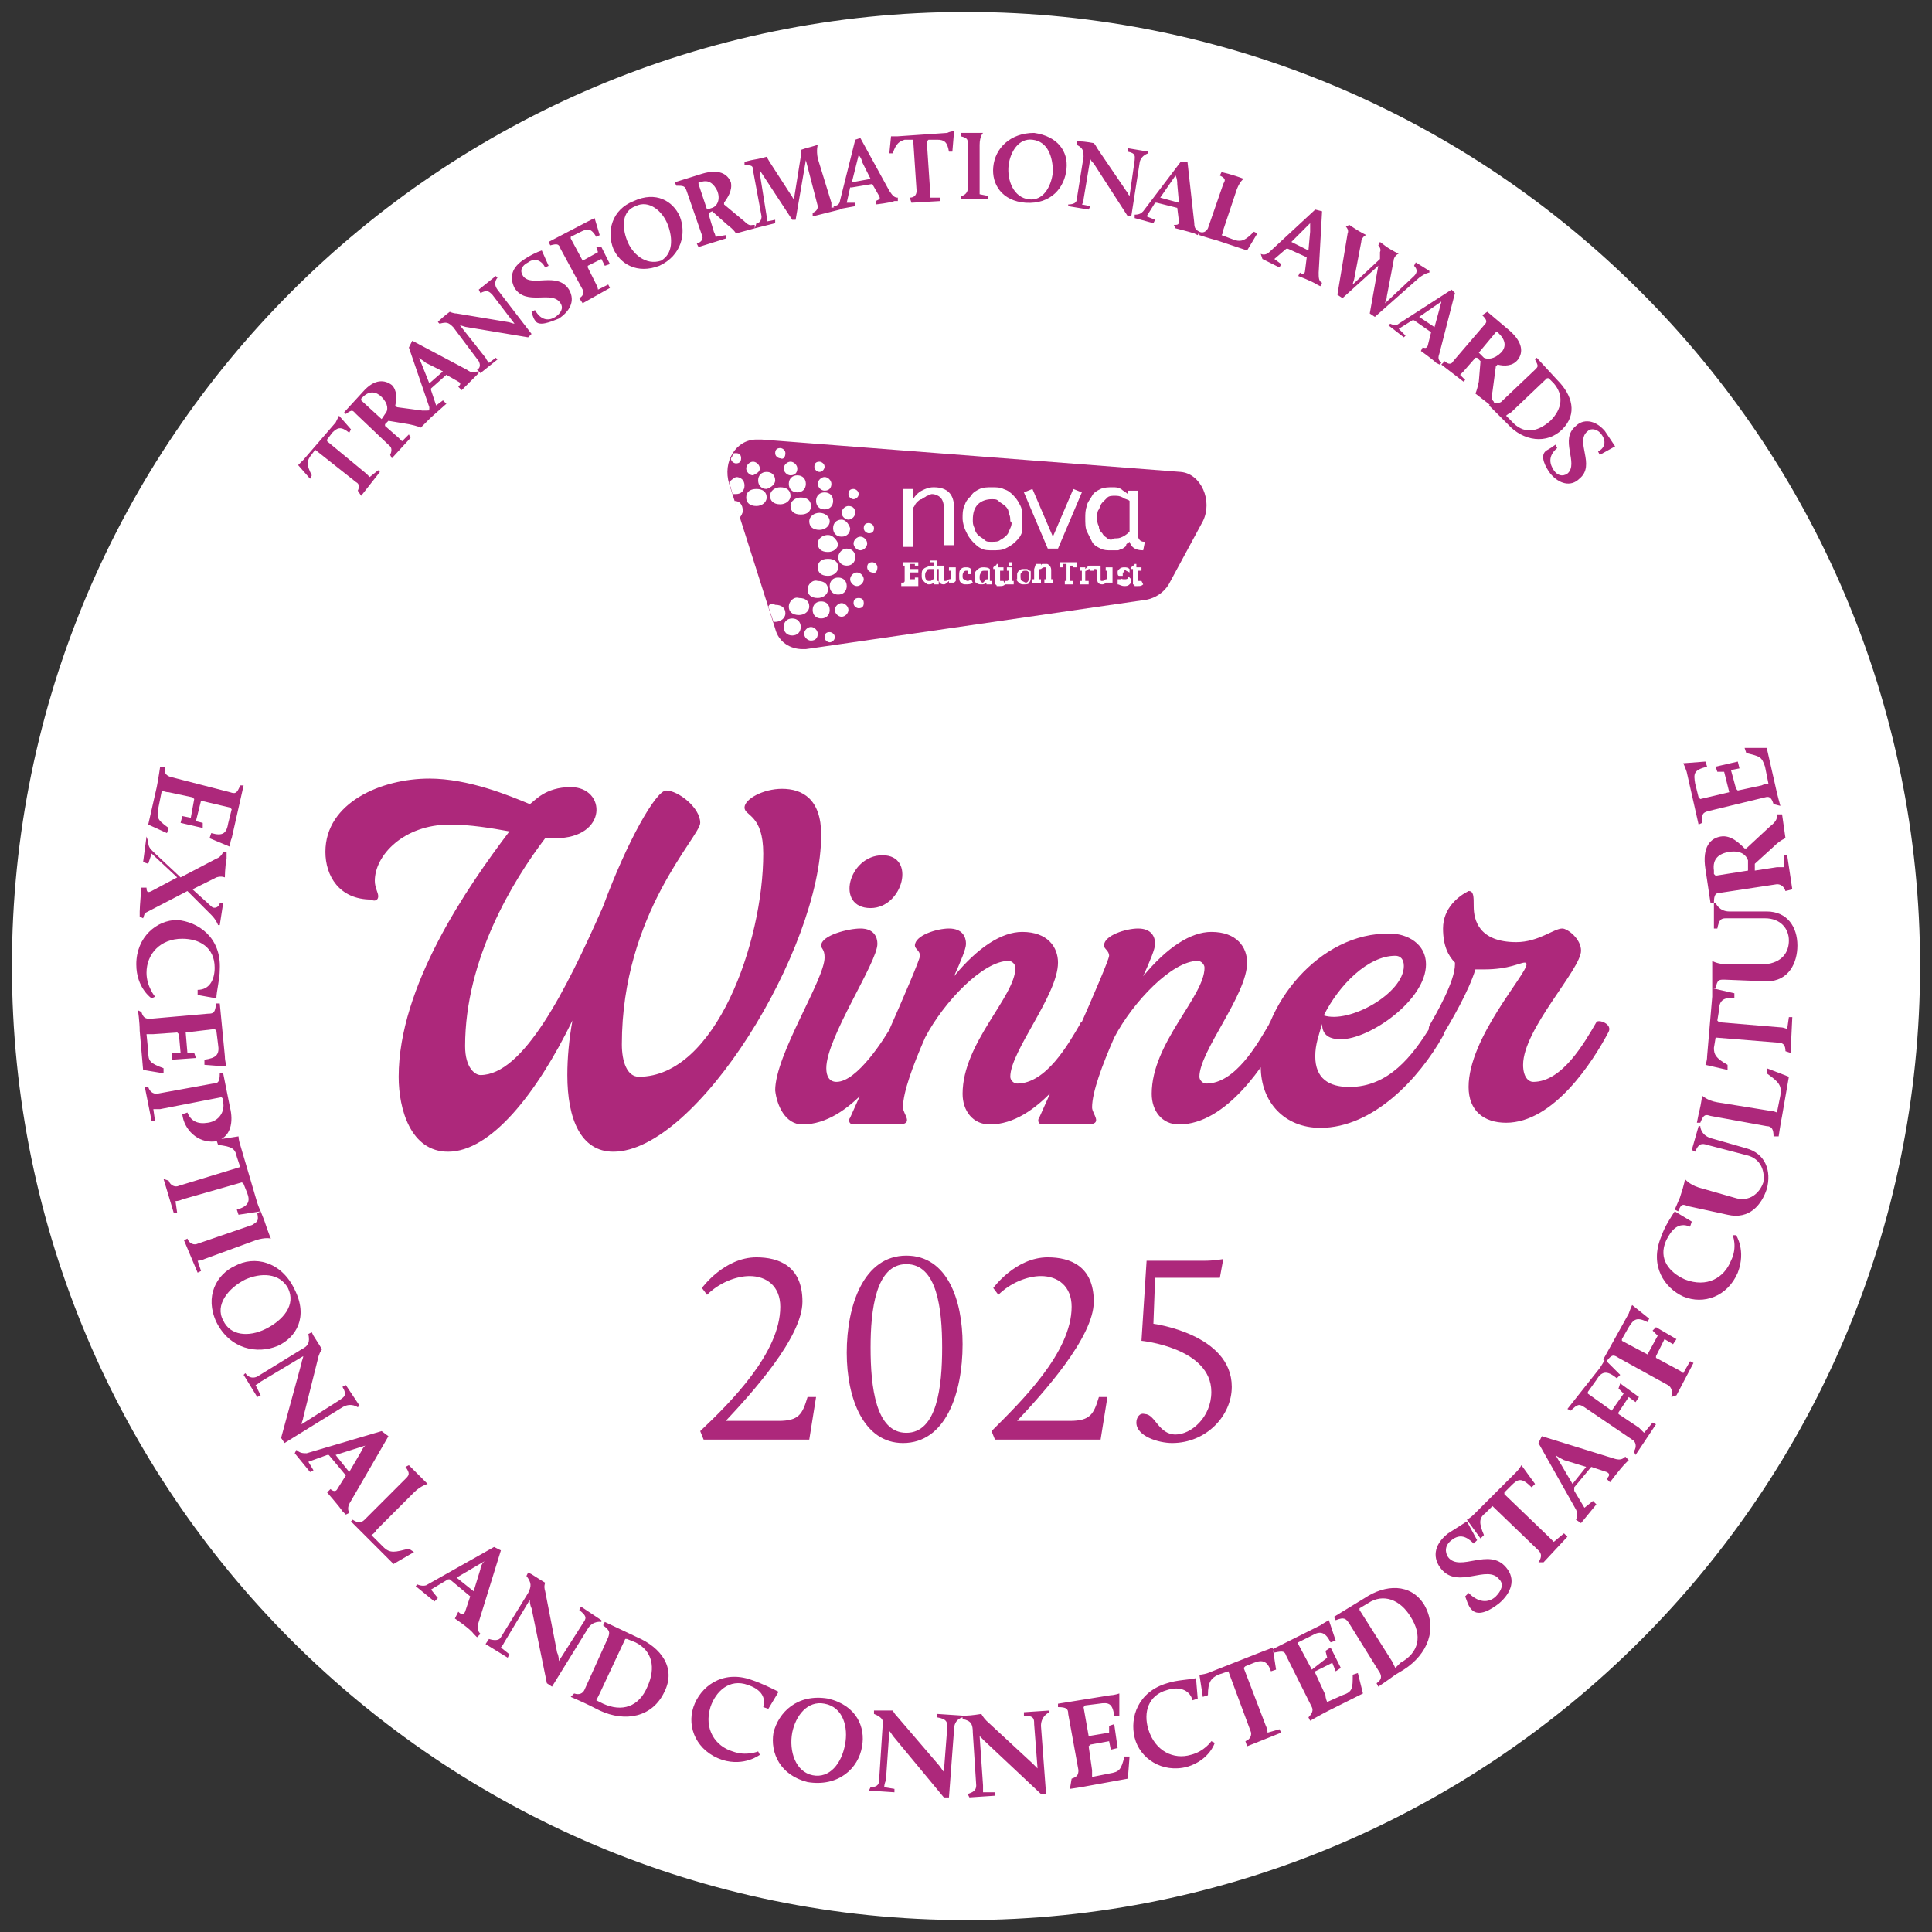 <?xml version="1.0" encoding="utf-8"?>
<!-- Generator: Adobe Illustrator 27.8.1, SVG Export Plug-In . SVG Version: 6.00 Build 0)  -->
<svg version="1.1" id="Layer_1" xmlns="http://www.w3.org/2000/svg" xmlns:xlink="http://www.w3.org/1999/xlink" x="0px" y="0px"
	 viewBox="0 0 113.4 113.4" style="enable-background:new 0 0 113.4 113.4;" xml:space="preserve">
<rect x="0" y="0" width="113.4" height="113.4" fill="#333333" stroke="none"/>
<style type="text/css">
	.st0{fill:#FFFFFF;}
	.st1{fill:#AD287B;}
</style>
<path class="st0" d="M56.7,112.7c30.9,0,56-25.1,56-56s-25.1-56-56-56s-56,25.1-56,56S25.8,112.7,56.7,112.7"/>
<path class="st1" d="M84.7,54.5c0,1,0.3,1.6,0.7,2v0.1c0,1-1.1,2.9-1.5,3.6c-0.2,0.5,0.4,1.2,0.7,0.7c0.6-1,1.6-2.7,2-4
	c0.2,0,0.3,0,0.5,0c1.5,0,2.1-0.4,2.4-0.4c0,0,0.1,0,0.1,0.1c0,0.6-3.4,4.3-3.4,7.2c0,1.4,0.9,2.1,2.2,2.1c2.8,0,5.1-3.6,6-5.3
	c0.3-0.5-0.6-0.8-0.7-0.6c-0.7,1.2-2,3.5-3.7,3.5c-0.3,0-0.6-0.3-0.6-1c0-2.1,3.4-5.6,3.4-6.7c0-0.7-0.8-1.3-1.1-1.3
	c-0.5,0-1.4,0.8-2.7,0.8c-2.2,0-2.5-1.3-2.5-2.1c0-0.6,0-0.9-0.3-0.9C85.6,52.6,84.7,53.3,84.7,54.5 M81.9,56.1
	c0.3,0,0.5,0.2,0.5,0.6c0,1.6-3.2,3.4-4.7,2.9C78.6,57.8,80.3,56.1,81.9,56.1 M74,62.6c0,2.1,1.4,3.6,3.5,3.6c3.1,0,5.8-2.9,7.2-5.4
	c0.2-0.4-0.2-0.7-0.5-0.7c-0.1,0-0.2,0-0.2,0.1c-1.1,1.8-2.5,3.6-4.8,3.6c-1.2,0-2-0.5-2-1.8c0-0.7,0.2-1.2,0.4-1.9
	c0,0.7,0.5,0.9,1.1,0.9c1.7,0,5-2.3,5-4.4c0-1.2-1.1-1.8-2.1-1.8C77.4,54.7,74,59.1,74,62.6 M61,65.6c-0.1,0.1-0.1,0.4,0.2,0.4h2.6
	c1,0,0.3-0.6,0.3-1c0-0.9,0.6-2.5,1.3-4.1c1.1-2.1,3.4-4.5,4.9-4.5c0.2,0,0.4,0.2,0.4,0.4c0,1.7-3.1,4.4-3.1,7.4
	c0,1,0.6,1.8,1.6,1.8c2.8,0,5.1-3.6,6-5.3c0.2-0.4-0.2-0.7-0.5-0.7c-0.1,0-0.2,0-0.2,0.1c-0.7,1.2-2,3.5-3.7,3.5
	c-0.2,0-0.4-0.2-0.4-0.4c0-1.5,2.8-4.8,2.8-6.7c0-0.9-0.6-1.8-2.1-1.8c-1.2,0-2.6,0.9-4,2.6c0.4-0.9,0.7-1.6,0.7-1.9
	c0-0.4-0.2-0.9-1-0.9c-0.7,0-2,0.4-2,1c0,0.2,0.3,0.3,0.3,0.6C65.1,56.5,61.4,64.7,61,65.6 M49.9,65.6c-0.1,0.1-0.1,0.4,0.2,0.4h2.6
	c1,0,0.3-0.6,0.3-1c0-0.9,0.6-2.5,1.3-4.1c1.1-2.1,3.4-4.5,4.9-4.5c0.2,0,0.4,0.2,0.4,0.4c0,1.7-3.1,4.4-3.1,7.4
	c0,1,0.6,1.8,1.6,1.8c2.8,0,5.1-3.6,6-5.3c0.2-0.4-0.2-0.7-0.5-0.7c-0.1,0-0.2,0-0.2,0.1c-0.7,1.2-2,3.5-3.7,3.5
	c-0.2,0-0.4-0.2-0.4-0.4c0-1.5,2.8-4.8,2.8-6.7c0-0.9-0.6-1.8-2.1-1.8c-1.2,0-2.6,0.9-4,2.6c0.4-0.9,0.7-1.6,0.7-1.9
	c0-0.4-0.2-0.9-1-0.9c-0.7,0-2,0.4-2,1c0,0.2,0.3,0.3,0.3,0.6C54,56.5,50.3,64.7,49.9,65.6 M47.1,66c2.8,0,5.1-3.6,6-5.3
	c0.2-0.4-0.2-0.7-0.5-0.7c-0.1,0-0.2,0-0.2,0.1c-0.5,0.9-2.1,3.4-3.3,3.4c-0.4,0-0.6-0.3-0.6-0.8c0-1.8,3-6.2,3-7.3
	c0-0.4-0.2-0.9-1-0.9c-0.7,0-2.3,0.4-2.3,1c0,0.2,0.2,0.2,0.2,0.7c0,1.3-2.9,5.7-2.9,7.8C45.6,64.9,46.1,66,47.1,66 M51.1,53.3
	c1.9,0,2.7-3.1,0.7-3.1C49.8,50.2,49,53.3,51.1,53.3 M22.2,52.6c0-0.2-0.2-0.5-0.2-0.9c0-1.5,1.7-3.3,4.4-3.3c1.2,0,2.4,0.2,3.5,0.4
	c-2.5,3.3-6.5,9.1-6.5,14.4c0,1.9,0.7,4.4,2.9,4.4c2.5,0,5.2-3.4,7.3-7.7c-0.2,1.1-0.3,2.2-0.3,3.2c0,2.6,0.8,4.5,2.7,4.5
	c4.9,0,12.2-11.9,12.2-18.6c0-2.1-1.1-2.7-2.3-2.7c-1.1,0-2.2,0.6-2.2,1.1c0,0.5,1.1,0.4,1.1,2.7c0,5.2-2.8,13.1-7.3,13.1
	c-0.7,0-1-0.9-1-1.9c0-7.7,4.6-12.2,4.6-13c0-0.9-1.3-1.9-2-1.9c-0.6,0-2.3,3-3.7,6.8c-2.2,5-4.7,9.9-7.2,9.9
	c-0.3,0-0.9-0.4-0.9-1.7c0-5.1,2.8-9.7,4.7-12.2c0.2,0,0.4,0,0.6,0c3.1,0,3-3,0.9-3c-1.5,0-2.1,0.8-2.4,1c-1.2-0.5-3.6-1.5-5.9-1.5
	c-2.8,0-6.1,1.4-6.1,4.3c0,1.4,0.8,2.8,2.7,2.8C21.9,52.9,22.2,52.9,22.2,52.6"/>
<path class="st1" d="M66.7,83.5c0,0.8,1.3,1.2,2.1,1.2c2,0,3.5-1.6,3.5-3.3c0-3.1-4.6-3.7-4.6-3.7l0.1-2.7h3.8l0.2-1.1
	c0,0-0.5,0.1-1.1,0.1h-3.4L67,78.7c0,0,4.1,0.4,4.1,3c0,1.5-1.2,2.5-2.1,2.5c-1,0-1.2-1.2-1.8-1.2C66.9,82.9,66.7,83.2,66.7,83.5
	 M58.2,84l0.2,0.5h6.2l0.4-2.5h-0.5c-0.3,1-0.5,1.4-1.7,1.4h-3.1c1.5-1.6,4.5-4.9,4.5-7c0-2.1-1.4-2.6-2.7-2.6
	c-1.9,0-3.2,1.8-3.2,1.8l0.3,0.4c0.7-0.7,1.7-1.1,2.5-1.1c1,0,1.8,0.6,1.8,1.8C62.9,79.4,59.9,82.3,58.2,84 M53,84.7
	c2.5,0,3.5-2.9,3.5-5.8c0-2.6-0.9-5.2-3.3-5.2c-2.5,0-3.5,2.9-3.5,5.7C49.7,82.1,50.7,84.7,53,84.7 M53.2,84.1c-1.8,0-2.1-2.7-2.1-5
	c0-2.2,0.3-4.9,2.1-4.9c1.8,0,2.1,2.6,2.1,4.9C55.3,81.4,55,84.1,53.2,84.1 M41.1,84l0.2,0.5h6.2l0.4-2.5h-0.5
	c-0.3,1-0.5,1.4-1.7,1.4h-3.1c1.5-1.6,4.5-4.9,4.5-7c0-2.1-1.4-2.6-2.7-2.6c-1.9,0-3.2,1.8-3.2,1.8l0.3,0.4c0.7-0.7,1.7-1.1,2.5-1.1
	c1,0,1.8,0.6,1.8,1.8C45.8,79.4,42.9,82.3,41.1,84"/>
<path class="st1" d="M44.4,25.8c-1.2,0-2,1.3-1.6,2.6l2.7,8.5c0.2,0.8,0.9,1.2,1.6,1.2c0.1,0,0.1,0,0.2,0l20-2.9
	c0.5-0.1,1-0.4,1.3-0.9l2-3.7c0.6-1.2-0.1-2.8-1.3-2.9l-24.6-1.9C44.5,25.8,44.4,25.8,44.4,25.8"/>
<path class="st0" d="M66.5,33.2c0,0-0.1,0.1-0.1,0.1l0,0.1h0.1V34c0,0,0,0.1,0,0.1c0,0,0,0,0,0.1c0,0,0,0.1,0,0.1c0,0,0.1,0,0.1,0.1
	c0,0,0.1,0,0.2,0c0.1,0,0.2,0,0.3-0.1L67,34.1c0,0-0.1,0-0.1,0c0,0-0.1,0-0.1,0c0,0,0-0.1,0-0.1v-0.5H67l0-0.2h-0.3v-0.2h-0.1
	C66.6,33.1,66.6,33.2,66.5,33.2 M66.1,33.5L66.1,33.5l0.2,0.1v-0.2c-0.1-0.1-0.2-0.1-0.3-0.1c-0.1,0-0.2,0-0.3,0.1
	c-0.1,0.1-0.1,0.1-0.1,0.2c0,0.1,0,0.2,0.1,0.2c0,0,0.1,0,0.1,0c0,0,0.1,0,0.1,0c0,0,0,0,0.1,0c0,0,0,0,0.1,0c0,0,0,0,0.1,0
	c0,0,0,0,0,0.1c0,0.1-0.1,0.1-0.2,0.1s-0.2,0-0.2-0.1V34l-0.2,0v0.3c0.1,0,0.2,0.1,0.4,0.1c0.1,0,0.2,0,0.3-0.1
	c0.1-0.1,0.1-0.1,0.1-0.2c0-0.1,0-0.1-0.1-0.2c0,0,0,0-0.1-0.1c0,0-0.1,0-0.1,0c0,0-0.1,0-0.1,0c0,0-0.1,0-0.1,0c0,0,0,0,0,0
	c0,0,0,0,0-0.1c0,0,0-0.1,0-0.1c0,0,0.1,0,0.1,0C66,33.4,66,33.4,66.1,33.5C66.1,33.4,66.1,33.5,66.1,33.5 M65.3,34.1
	C65.3,34.1,65.3,34.1,65.3,34.1C65.3,34.1,65.3,34.1,65.3,34.1l0-0.8h-0.4v0.2l0.1,0c0,0,0,0,0,0c0,0,0,0,0,0v0.4
	c0,0.1,0,0.1-0.1,0.1c0,0-0.1,0.1-0.2,0.1c-0.1,0-0.1,0-0.1-0.1c0,0,0-0.1,0-0.2v-0.6h-0.4v0.2l0.1,0c0,0,0.1,0,0.1,0.1V34
	c0,0.2,0.1,0.3,0.3,0.3c0.1,0,0.3-0.1,0.3-0.2v0.1h0.3L65.3,34.1L65.3,34.1z M63.5,34.1C63.5,34.1,63.5,34.1,63.5,34.1l-0.1,0v0.2
	h0.5v-0.2l-0.2,0v-0.5c0-0.1,0-0.1,0.1-0.1c0,0,0.1-0.1,0.1-0.1c0,0,0,0,0.1,0c0,0,0,0,0,0v0.1l0.2,0v-0.3c-0.1,0-0.1,0-0.2,0
	c-0.1,0-0.1,0-0.2,0.1c0,0-0.1,0.1-0.1,0.1v-0.1h-0.3v0.2l0.1,0c0,0,0,0,0,0c0,0,0,0,0,0L63.5,34.1C63.5,34.1,63.5,34.1,63.5,34.1
	 M62.6,34.1l-0.1,0v0.2H63v-0.2l-0.2,0v-0.9H63c0,0,0,0,0,0c0,0,0,0,0,0v0.1l0.2,0V33h-1v0.3l0.2,0v-0.1c0,0,0-0.1,0-0.1h0.2
	L62.6,34.1C62.6,34.1,62.6,34.1,62.6,34.1 M60.7,33.4C60.8,33.5,60.8,33.5,60.7,33.4l0,0.6c0,0,0,0,0,0c0,0,0,0,0,0l-0.1,0v0.2h0.5
	v-0.2l-0.1,0v-0.5c0-0.1,0-0.1,0.1-0.1c0,0,0.1-0.1,0.2-0.1c0.1,0,0.1,0,0.1,0.1c0,0,0,0.1,0,0.2v0.4c0,0,0,0,0,0c0,0,0,0,0,0
	l-0.1,0v0.2h0.5v-0.2l-0.1,0v-0.5c0-0.1,0-0.2-0.1-0.3c-0.1-0.1-0.1-0.1-0.2-0.1c-0.1,0-0.1,0-0.2,0c-0.1,0-0.1,0.1-0.1,0.1v-0.1
	h-0.3L60.7,33.4L60.7,33.4z M59.8,34.2c0.1,0.1,0.2,0.1,0.3,0.1c0.1,0,0.3,0,0.3-0.1c0.1-0.1,0.1-0.2,0.1-0.4c0-0.1,0-0.2,0-0.2
	c0-0.1,0-0.1-0.1-0.1c0,0-0.1-0.1-0.1-0.1c-0.1,0-0.1,0-0.2,0c-0.1,0-0.2,0-0.3,0.1c0,0-0.1,0.1-0.1,0.2c0,0.1,0,0.2,0,0.3
	C59.6,34,59.7,34.1,59.8,34.2 M60,34.1c-0.1,0-0.1-0.2-0.1-0.3c0-0.1,0-0.2,0.1-0.2c0-0.1,0.1-0.1,0.2-0.1c0.1,0,0.1,0,0.2,0.1
	c0,0.1,0,0.1,0,0.3c0,0.2-0.1,0.3-0.2,0.3C60,34.1,60,34.1,60,34.1 M59.3,33.2c0,0,0.1,0,0.1,0c0,0,0-0.1,0-0.1s0-0.1,0-0.1
	c0,0-0.1,0-0.1,0c0,0-0.1,0-0.1,0s0,0.1,0,0.1s0,0.1,0,0.1S59.2,33.2,59.3,33.2 M59.1,33.3v0.2l0.1,0c0,0,0,0,0,0c0,0,0,0,0,0v0.5
	c0,0,0,0.1-0.1,0.1l-0.1,0v0.2h0.5v-0.2l-0.1,0v-0.8H59.1z M58.4,33.2c0,0-0.1,0.1-0.1,0.1l0,0.1h0.1V34c0,0,0,0.1,0,0.1
	c0,0,0,0,0,0.1c0,0,0,0.1,0,0.1c0,0,0.1,0,0.1,0.1c0,0,0.1,0,0.2,0c0.1,0,0.2,0,0.3-0.1l-0.1-0.2c0,0-0.1,0-0.1,0c0,0-0.1,0-0.1,0
	c0,0,0-0.1,0-0.1v-0.5h0.2l0-0.2h-0.3v-0.2h-0.1C58.5,33.1,58.5,33.2,58.4,33.2 M57.8,34.1c0,0-0.1,0.1-0.1,0.1
	c-0.1,0-0.2-0.1-0.2-0.3c0-0.1,0-0.2,0.1-0.3c0-0.1,0.1-0.1,0.2-0.1c0.1,0,0.1,0,0.2,0V34C57.9,34,57.8,34,57.8,34.1 M57.7,33.3
	c-0.2,0-0.3,0.1-0.4,0.2c-0.1,0.1-0.1,0.2-0.1,0.4c0,0.1,0,0.3,0.1,0.3c0.1,0.1,0.2,0.1,0.3,0.1c0.1,0,0.2,0,0.3-0.1l0,0v0.1h0.3
	v-0.2l-0.1,0c0,0,0,0,0,0c0,0,0,0,0,0v-0.7C58,33.3,57.8,33.3,57.7,33.3 M56.5,33.8c0-0.2,0.1-0.3,0.2-0.3c0,0,0.1,0,0.1,0
	c0,0,0,0,0,0.1v0.1l0.2,0v-0.3c-0.1-0.1-0.2-0.1-0.3-0.1s-0.2,0-0.3,0.1c-0.1,0.1-0.1,0.2-0.1,0.4c0,0.2,0,0.3,0.1,0.4
	c0.1,0.1,0.2,0.1,0.3,0.1c0.1,0,0.3,0,0.4-0.1L57,34c-0.1,0.1-0.2,0.1-0.2,0.1s-0.1,0-0.2-0.1C56.5,34,56.5,33.9,56.5,33.8
	 M56.1,34.1C56.1,34.1,56.1,34.1,56.1,34.1C56.1,34.1,56.1,34.1,56.1,34.1l0-0.8h-0.4v0.2l0.1,0c0,0,0,0,0,0c0,0,0,0,0,0v0.4
	c0,0.1,0,0.1-0.1,0.1c0,0-0.1,0.1-0.2,0.1c-0.1,0-0.1,0-0.1-0.1c0,0,0-0.1,0-0.2v-0.6h-0.4v0.2l0.1,0c0,0,0,0,0,0.1V34
	c0,0.2,0.1,0.3,0.3,0.3c0.1,0,0.2-0.1,0.3-0.2v0.1h0.3L56.1,34.1L56.1,34.1z M54.6,34.1c0,0-0.1,0-0.1,0c-0.1,0-0.2-0.1-0.2-0.3
	c0-0.1,0-0.2,0.1-0.3c0-0.1,0.1-0.1,0.2-0.1c0.1,0,0.1,0,0.2,0V34C54.7,34,54.7,34.1,54.6,34.1 M54.2,33.4c-0.1,0.1-0.1,0.2-0.1,0.4
	c0,0.1,0,0.2,0.1,0.3c0.1,0.1,0.2,0.2,0.3,0.2c0.1,0,0.2,0,0.3-0.1l0,0v0.1h0.3v-0.2l-0.1,0c0,0,0,0,0,0v-1.2h-0.4V33l0.1,0
	c0,0,0.1,0,0.1,0v0.2c-0.1,0-0.1,0-0.2,0C54.4,33.3,54.3,33.3,54.2,33.4 M53.9,33.9l-0.2,0V34c0,0,0,0,0,0c0,0,0,0,0,0h-0.3v-0.4
	h0.5v-0.2h-0.5v-0.3h0.3c0,0,0,0,0,0c0,0,0,0,0,0v0.1l0.2,0V33H53v0.2l0.1,0v0.9c0,0,0,0.1-0.1,0.1l-0.1,0v0.2h1V33.9z"/>
<path class="st0" d="M65,31.6c-0.1-0.1-0.2-0.1-0.3-0.3c-0.1-0.1-0.2-0.2-0.2-0.4c-0.1-0.2-0.1-0.3-0.1-0.5c0-0.2,0-0.4,0.1-0.5
	c0.1-0.2,0.1-0.3,0.2-0.4s0.2-0.2,0.3-0.3c0.1-0.1,0.3-0.1,0.4-0.1c0.2,0,0.3,0,0.5,0.1c0.1,0.1,0.3,0.1,0.4,0.2v1.8
	c-0.1,0.1-0.2,0.2-0.4,0.3c-0.2,0.1-0.3,0.1-0.5,0.1C65.3,31.7,65.1,31.7,65,31.6 M63.8,31.2c0.1,0.2,0.2,0.4,0.3,0.6
	c0.1,0.2,0.3,0.3,0.5,0.4c0.2,0.1,0.4,0.1,0.6,0.1c0.1,0,0.3,0,0.4,0c0.1,0,0.2-0.1,0.3-0.1c0.1-0.1,0.2-0.1,0.2-0.2
	s0.1-0.1,0.2-0.2c0.1,0.3,0.3,0.5,0.8,0.5l0.1-0.5c-0.1,0-0.2,0-0.3-0.1c-0.1-0.1-0.1-0.2-0.1-0.3v-2.6h-0.6V29
	c-0.1-0.1-0.3-0.2-0.4-0.3c-0.2-0.1-0.3-0.1-0.5-0.1c-0.2,0-0.5,0-0.7,0.1c-0.2,0.1-0.4,0.2-0.5,0.4c-0.1,0.2-0.3,0.4-0.3,0.6
	c-0.1,0.2-0.1,0.5-0.1,0.7C63.7,30.7,63.7,31,63.8,31.2 M61.5,32.2h0.6l1.4-3.3l-0.5-0.2l-1.2,2.8l-1.2-2.8l-0.5,0.2L61.5,32.2z
	 M56.7,31.2c0.1,0.2,0.2,0.4,0.4,0.6c0.2,0.2,0.3,0.3,0.5,0.4c0.2,0.1,0.4,0.1,0.7,0.1c0.2,0,0.5,0,0.7-0.1c0.2-0.1,0.4-0.2,0.6-0.4
	c0.2-0.2,0.3-0.3,0.4-0.6C60,31,60,30.7,60,30.4s0-0.5-0.1-0.7c-0.1-0.2-0.2-0.4-0.4-0.6c-0.2-0.2-0.3-0.3-0.6-0.4
	c-0.2-0.1-0.4-0.1-0.7-0.1c-0.2,0-0.5,0-0.7,0.1c-0.2,0.1-0.4,0.2-0.5,0.4c-0.2,0.2-0.3,0.3-0.4,0.6c-0.1,0.2-0.1,0.5-0.1,0.7
	C56.5,30.7,56.6,31,56.7,31.2 M59.3,31c-0.1,0.2-0.1,0.3-0.2,0.4c-0.1,0.1-0.2,0.2-0.4,0.3c-0.1,0.1-0.3,0.1-0.5,0.1
	c-0.2,0-0.3,0-0.4-0.1c-0.1-0.1-0.3-0.2-0.4-0.3c-0.1-0.1-0.2-0.3-0.2-0.4c-0.1-0.2-0.1-0.3-0.1-0.5c0-0.4,0.1-0.7,0.3-0.9
	c0.2-0.2,0.5-0.3,0.8-0.3c0.2,0,0.3,0,0.4,0.1c0.1,0.1,0.3,0.2,0.4,0.3c0.1,0.1,0.2,0.2,0.2,0.4c0.1,0.2,0.1,0.3,0.1,0.5
	C59.4,30.6,59.4,30.8,59.3,31 M53.6,28.7H53v3.4h0.6v-2.3c0.1-0.1,0.1-0.2,0.2-0.3c0.1-0.1,0.2-0.2,0.3-0.2c0.1-0.1,0.2-0.1,0.3-0.2
	c0.1,0,0.2-0.1,0.3-0.1c0.2,0,0.4,0.1,0.5,0.2c0.1,0.1,0.2,0.3,0.2,0.6v2.2h0.6v-2.2c0-0.4-0.1-0.7-0.3-0.9
	c-0.2-0.2-0.5-0.3-0.9-0.3c-0.3,0-0.5,0.1-0.7,0.2c-0.2,0.1-0.4,0.3-0.5,0.5V28.7z"/>
<path class="st0" d="M50.3,34.4c0.2,0,0.4-0.2,0.4-0.4c0-0.2-0.2-0.4-0.4-0.4c-0.2,0-0.4,0.2-0.4,0.4C49.9,34.2,50.1,34.4,50.3,34.4
	"/>
<path class="st0" d="M50.4,35.1c-0.2,0-0.3,0.1-0.3,0.3s0.2,0.3,0.3,0.3c0.2,0,0.3-0.1,0.3-0.3S50.6,35.1,50.4,35.1"/>
<path class="st0" d="M48.6,31.4c-0.3,0-0.6,0.2-0.6,0.5s0.2,0.5,0.6,0.5c0.3,0,0.6-0.2,0.6-0.5C49.1,31.7,48.9,31.4,48.6,31.4"/>
<path class="st0" d="M48.4,29.9c0.3,0,0.5-0.2,0.5-0.5c0-0.3-0.2-0.5-0.5-0.5c-0.3,0-0.5,0.2-0.5,0.5C47.9,29.7,48.1,29.9,48.4,29.9
	"/>
<path class="st0" d="M45.1,35.6l0.3,0.9c0,0,0.1,0,0.1,0c0.3,0,0.6-0.2,0.6-0.5c0-0.3-0.2-0.5-0.6-0.5
	C45.3,35.4,45.2,35.4,45.1,35.6"/>
<path class="st0" d="M45.2,29.1c0,0.3,0.2,0.5,0.6,0.5c0.3,0,0.6-0.2,0.6-0.5c0-0.3-0.2-0.5-0.6-0.5C45.5,28.6,45.2,28.8,45.2,29.1"
	/>
<path class="st0" d="M46.5,36.3c-0.3,0-0.5,0.2-0.5,0.5c0,0.3,0.2,0.5,0.5,0.5c0.3,0,0.5-0.2,0.5-0.5C47,36.5,46.8,36.3,46.5,36.3"
	/>
<path class="st0" d="M46.3,35.6c0,0.3,0.2,0.5,0.6,0.5c0.3,0,0.6-0.2,0.6-0.5c0-0.3-0.2-0.5-0.6-0.5C46.6,35,46.3,35.3,46.3,35.6"/>
<path class="st0" d="M49,37.4c0-0.2-0.2-0.3-0.3-0.3c-0.2,0-0.3,0.1-0.3,0.3c0,0.2,0.2,0.3,0.3,0.3C48.8,37.7,49,37.6,49,37.4"/>
<path class="st0" d="M49,35.8c0,0.2,0.2,0.4,0.4,0.4c0.2,0,0.4-0.2,0.4-0.4c0-0.2-0.2-0.4-0.4-0.4C49.2,35.4,49,35.6,49,35.8"/>
<path class="st0" d="M48.2,36.3c0.3,0,0.5-0.2,0.5-0.5c0-0.3-0.2-0.5-0.5-0.5c-0.3,0-0.5,0.2-0.5,0.5C47.7,36.1,47.9,36.3,48.2,36.3
	"/>
<path class="st0" d="M48,37.2c0-0.2-0.2-0.4-0.4-0.4c-0.2,0-0.4,0.2-0.4,0.4c0,0.2,0.2,0.4,0.4,0.4C47.9,37.6,48,37.4,48,37.2"/>
<path class="st0" d="M47.4,34.6c0,0.3,0.2,0.5,0.6,0.5c0.3,0,0.6-0.2,0.6-0.5c0-0.3-0.2-0.5-0.6-0.5C47.7,34,47.4,34.3,47.4,34.6"/>
<path class="st0" d="M48,33.3c0,0.3,0.2,0.5,0.6,0.5c0.3,0,0.6-0.2,0.6-0.5c0-0.3-0.2-0.5-0.6-0.5C48.2,32.8,48,33,48,33.3"/>
<path class="st0" d="M49.2,33.9c-0.3,0-0.5,0.2-0.5,0.5c0,0.3,0.2,0.5,0.5,0.5c0.3,0,0.5-0.2,0.5-0.5C49.7,34.1,49.5,33.9,49.2,33.9
	"/>
<path class="st0" d="M49.2,32.7c0,0.3,0.2,0.5,0.5,0.5c0.3,0,0.5-0.2,0.5-0.5c0-0.3-0.2-0.5-0.5-0.5C49.4,32.2,49.2,32.5,49.2,32.7"
	/>
<path class="st0" d="M43.1,29.4l0.3,1c0.1-0.1,0.2-0.3,0.2-0.4C43.6,29.6,43.4,29.4,43.1,29.4"/>
<path class="st0" d="M43.2,26.6c-0.1,0-0.2,0-0.2,0.1c0,0.1-0.1,0.2-0.1,0.2c0,0,0,0,0,0c0,0.2,0.2,0.3,0.3,0.3
	c0.2,0,0.3-0.1,0.3-0.3S43.4,26.6,43.2,26.6"/>
<path class="st0" d="M42.8,28.3C42.8,28.3,42.8,28.4,42.8,28.3L43,29c0.1,0,0.1,0,0.2,0c0.3,0,0.5-0.2,0.5-0.5
	c0-0.3-0.2-0.5-0.5-0.5C43,28.1,42.9,28.2,42.8,28.3"/>
<path class="st0" d="M43.8,29.2c0,0.3,0.2,0.5,0.6,0.5c0.3,0,0.6-0.2,0.6-0.5c0-0.3-0.2-0.5-0.6-0.5C44,28.7,43.8,28.9,43.8,29.2"/>
<path class="st0" d="M44.6,27.5c0-0.2-0.2-0.4-0.4-0.4c-0.2,0-0.4,0.2-0.4,0.4c0,0.2,0.2,0.4,0.4,0.4C44.4,27.8,44.6,27.7,44.6,27.5
	"/>
<path class="st0" d="M45.5,28.2c0-0.3-0.2-0.5-0.5-0.5c-0.3,0-0.5,0.2-0.5,0.5c0,0.3,0.2,0.5,0.5,0.5C45.3,28.6,45.5,28.4,45.5,28.2
	"/>
<path class="st0" d="M46.1,26.6c0-0.2-0.2-0.3-0.3-0.3c-0.2,0-0.3,0.1-0.3,0.3c0,0.2,0.2,0.3,0.3,0.3C46,27,46.1,26.8,46.1,26.6"/>
<path class="st0" d="M46.8,27.5c0-0.2-0.2-0.4-0.4-0.4c-0.2,0-0.4,0.2-0.4,0.4c0,0.2,0.2,0.4,0.4,0.4C46.7,27.9,46.8,27.7,46.8,27.5
	"/>
<path class="st0" d="M47.3,28.4c0-0.3-0.2-0.5-0.5-0.5c-0.3,0-0.5,0.2-0.5,0.5c0,0.3,0.2,0.5,0.5,0.5C47.1,28.9,47.3,28.7,47.3,28.4
	"/>
<path class="st0" d="M47.6,29.7c0-0.3-0.2-0.5-0.6-0.5c-0.3,0-0.6,0.2-0.6,0.5c0,0.3,0.2,0.5,0.6,0.5C47.4,30.2,47.6,30,47.6,29.7"
	/>
<path class="st0" d="M48.1,30.1c-0.3,0-0.6,0.2-0.6,0.5s0.2,0.5,0.6,0.5c0.3,0,0.6-0.2,0.6-0.5S48.4,30.1,48.1,30.1"/>
<path class="st0" d="M48.4,27.4c0-0.2-0.2-0.3-0.3-0.3c-0.2,0-0.3,0.1-0.3,0.3c0,0.2,0.2,0.3,0.3,0.3C48.3,27.7,48.4,27.5,48.4,27.4
	"/>
<path class="st0" d="M48.8,28.4c0-0.2-0.2-0.4-0.4-0.4c-0.2,0-0.4,0.2-0.4,0.4c0,0.2,0.2,0.4,0.4,0.4C48.7,28.8,48.8,28.6,48.8,28.4
	"/>
<path class="st0" d="M49.4,30.5c-0.3,0-0.5,0.2-0.5,0.5c0,0.3,0.2,0.5,0.5,0.5c0.3,0,0.5-0.2,0.5-0.5C49.8,30.7,49.6,30.5,49.4,30.5
	"/>
<path class="st0" d="M49.8,29.7c-0.2,0-0.4,0.2-0.4,0.4c0,0.2,0.2,0.4,0.4,0.4c0.2,0,0.4-0.2,0.4-0.4C50.2,29.9,50.1,29.7,49.8,29.7
	"/>
<path class="st0" d="M50.4,29c0-0.2-0.2-0.3-0.3-0.3c-0.2,0-0.3,0.1-0.3,0.3c0,0.2,0.2,0.3,0.3,0.3C50.2,29.3,50.4,29.2,50.4,29"/>
<path class="st0" d="M50.5,31.5c-0.2,0-0.4,0.2-0.4,0.4c0,0.2,0.2,0.4,0.4,0.4c0.2,0,0.4-0.2,0.4-0.4C50.9,31.7,50.7,31.5,50.5,31.5
	"/>
<path class="st0" d="M51.3,31c0-0.2-0.2-0.3-0.3-0.3c-0.2,0-0.3,0.1-0.3,0.3c0,0.2,0.2,0.3,0.3,0.3C51.2,31.3,51.3,31.2,51.3,31"/>
<path class="st0" d="M51.5,33.3c0-0.2-0.2-0.3-0.3-0.3c-0.2,0-0.3,0.1-0.3,0.3c0,0.2,0.2,0.3,0.3,0.3C51.4,33.7,51.5,33.5,51.5,33.3
	"/>
<path class="st1" d="M104.5,47.3c0,0-0.2-0.7-0.3-1.2l-0.5-2.2l-1.3,0l0.1,0.3c0.8,0.2,0.9,0.2,1.1,0.8l0.2,1c0,0-0.2,0-0.4,0.1
	l-1.4,0.3l-0.1-0.1l-0.3-1.1l0.5-0.1l-0.1-0.4l-1.3,0.3l0.1,0.3l0.4,0l0.3,1.2l-1.7,0.4l-0.1-0.1l-0.2-0.8c-0.1-0.6-0.1-0.8,0.7-1
	l-0.1-0.3l-1.3,0.1c0,0,0.1,0.2,0.2,0.5l0.7,3.1l0.2-0.1c0-0.5,0-0.6,0.4-0.7l3.3-0.8c0.3-0.1,0.4,0.1,0.5,0.4L104.5,47.3z
	 M102.6,51.1l-1.9,0.3l-0.1-0.1l0-0.2c-0.1-0.7,0.3-1,0.9-1.1c0.7-0.1,1,0.2,1.1,0.5L102.6,51.1z M105.2,52.2l-0.3-2l-0.2,0l0,0.7
	c0,0-0.2,0-0.4,0l-1.3,0.2L103,51l0-0.3l1.1-1c0.4-0.4,0.7-0.5,0.7-0.5l0,0l-0.2-1.4l-0.3,0l0,0.1c0,0.1,0,0.3-0.4,0.6l-1.4,1.3
	l-0.1,0c-0.3-0.3-0.8-0.8-1.4-0.7c-0.6,0.1-1.1,0.6-0.9,1.9l0.3,2l0.2,0c0-0.5,0.1-0.6,0.4-0.6l3.3-0.5c0.2,0,0.4,0.1,0.5,0.4
	L105.2,52.2z M103.7,57.6c1.3,0,1.8-1.1,1.8-2.1c0-1.1-0.6-2-1.8-2l-2.2,0c-0.6,0-0.8-0.5-0.8-0.5l-0.1,0l0,1.5l0.2,0
	c0.1-0.5,0.2-0.6,0.5-0.6l2.3,0c0.9,0,1.4,0.6,1.4,1.3c0,0.7-0.4,1.3-1.4,1.4l-2.2,0c-0.6,0-0.9-0.2-0.9-0.2l0,0c0,0,0,0.2,0,1.1
	l0,0.5l0.2,0c0.1-0.5,0.2-0.5,0.5-0.5L103.7,57.6z M105.1,61.8l0.1-2.1l-0.2,0l-0.1,0.7c0,0-0.2-0.1-0.4-0.1l-3.6-0.3l-0.1-0.1
	l0.1-0.6c0-0.5,0.2-0.8,0.9-0.7l0-0.3l-1.3-0.3c0,0,0,0.2,0,0.5l-0.3,3.5c0,0.3-0.1,0.5-0.1,0.5l1.3,0.3l0-0.3
	c-0.7-0.4-0.8-0.6-0.8-1l0.1-0.6l3.7,0.3c0.3,0,0.4,0.2,0.4,0.5L105.1,61.8z M104.4,66.7c0,0,0.1-0.7,0.2-1.2l0.4-2.3l-1.3-0.5
	l0,0.3c0.7,0.5,0.9,0.7,0.8,1.3l-0.2,1c0,0-0.2-0.1-0.4-0.1l-3.1-0.5c-0.6-0.1-0.9-0.4-0.9-0.4l0,0c0,0,0,0.3-0.2,1.1l-0.1,0.5
	l0.2,0c0.2-0.5,0.3-0.5,0.6-0.4l3.3,0.6c0.3,0,0.4,0.2,0.4,0.6L104.4,66.7z M101.4,71.3c1.3,0.3,2-0.6,2.3-1.5
	c0.3-1.1-0.1-2.1-1.2-2.4l-2.1-0.6c-0.6-0.2-0.6-0.7-0.6-0.7h-0.1l-0.4,1.4l0.2,0.1c0.2-0.5,0.4-0.5,0.7-0.4l2.3,0.6
	c0.9,0.2,1.1,1,1,1.6c-0.2,0.6-0.8,1.2-1.7,0.9l-2.1-0.6c-0.6-0.2-0.8-0.5-0.8-0.5l0,0c0,0,0,0.2-0.3,1.1L98.3,71l0.2,0.1
	c0.2-0.5,0.3-0.4,0.6-0.3L101.4,71.3z M98.8,76.1c1.2,0.5,2.6,0,3.2-1.4c0.5-1.3-0.1-2.2-0.1-2.2l-0.2,0c0,0,0.3,0.7-0.1,1.5
	c-0.4,1-1.4,1.6-2.7,1.1c-0.9-0.4-1.6-1.2-1.1-2.3c0.3-0.6,0.7-1.1,1.4-0.8l0.1-0.3l-1-0.6c-0.2,0.3-0.6,0.9-0.8,1.5
	C96.8,74.3,97.7,75.6,98.8,76.1 M98.4,81.9l1-1.9l-0.2-0.1l-0.4,0.7c0,0-0.1-0.1-0.3-0.2l-1.3-0.7l0-0.1l0.5-1l0.5,0.3l0.2-0.3
	l-1.2-0.7L97,78.1l0.3,0.3l-0.6,1.1l-1.5-0.8l0-0.1l0.4-0.7c0.3-0.5,0.5-0.6,1.1-0.3l0.1-0.2l-1-0.8c0,0-0.1,0.2-0.2,0.5l-1.5,2.7
	l0.2,0.1c0.3-0.4,0.4-0.4,0.7-0.2l2.9,1.6c0.2,0.1,0.3,0.4,0.2,0.7L98.4,81.9z M96,85.4l1.2-1.8L97,83.5l-0.5,0.6
	c0,0-0.1-0.1-0.3-0.3L95,83l0-0.1l0.6-0.9l0.4,0.3l0.2-0.3l-1.1-0.8L95,81.5l0.3,0.3l-0.7,1l-1.4-1l0-0.1l0.5-0.7
	c0.3-0.5,0.6-0.6,1.2-0.1l0.2-0.2l-0.9-0.9c0,0-0.1,0.2-0.3,0.5L92,82.7l0.2,0.1c0.4-0.4,0.5-0.4,0.8-0.2l2.8,1.9
	c0.2,0.1,0.3,0.4,0.1,0.7L96,85.4z M91.8,85.7l1.3,0.4l-0.8,1l-1-1.7C91.4,85.5,91.6,85.6,91.8,85.7 M92.8,89.4l0.9-1.1l-0.2-0.2
	l-0.5,0.4l-0.6-1l0-0.2l1-1.2l0.9,0.3c0.2,0.1,0.2,0.2,0,0.4l0.2,0.2c0,0,0.6-0.8,0.9-1.1l0.2-0.2l-0.2-0.2
	c-0.2,0.2-0.4,0.2-0.7,0.1l-4.2-1.3l-0.2,0.4l2.2,3.9c0.1,0.2,0.1,0.4,0,0.6L92.8,89.4z M90.6,91.7l1.4-1.5l-0.2-0.2l-0.6,0.5
	c0,0-0.1-0.1-0.3-0.3l-2.6-2.5l0-0.1l0.4-0.4c0.4-0.4,0.6-0.5,1.2,0.1l0.2-0.2l-0.8-1.1c0,0-0.1,0.2-0.3,0.4l-2.5,2.5
	c-0.2,0.2-0.4,0.3-0.4,0.3l0.8,1.1l0.2-0.2c-0.3-0.7-0.3-1,0.1-1.3l0.4-0.4l2.7,2.6c0.2,0.2,0.2,0.4,0,0.7L90.6,91.7z M86.4,94.5
	c0.4,0.4,1.1,0,1.6-0.4c0.7-0.6,1-1.4,0.4-2.1c-1-1.2-2.7,0.3-3.4-0.6c-0.2-0.3-0.2-0.7,0.2-1c0.5-0.4,0.9-0.2,1.3,0.2l0.2-0.2
	l-0.6-1.1c-0.3,0.2-0.8,0.5-1.1,0.7c-0.9,0.7-0.9,1.5-0.4,2.1c1,1.2,2.7-0.3,3.4,0.6c0.3,0.3,0.1,0.7-0.2,1
	c-0.3,0.3-0.9,0.5-1.6-0.2L86,93.7C86.2,94.3,86.3,94.4,86.4,94.5 M81.9,97.9c0,0-0.1-0.2-0.2-0.4l-1.9-3l0-0.1l0.5-0.3
	c0.9-0.6,1.9-0.2,2.5,0.8c0.7,1.1,0.5,2.1-0.6,2.7L81.9,97.9z M80.9,99c0,0,0.6-0.4,1-0.7l0.5-0.3c1.4-0.9,2-2.4,1.2-3.8
	c-0.8-1.3-2.3-1.2-3.5-0.4l-1.8,1.1l0.1,0.2c0.5-0.2,0.6-0.1,0.8,0.2l1.8,2.9c0.1,0.2,0.1,0.4-0.2,0.6L80.9,99z M76.9,101
	c0,0,0.7-0.4,1.1-0.6l2-1l-0.3-1.2l-0.3,0.1c0,0.8,0,1-0.6,1.2l-0.9,0.4c0,0-0.1-0.2-0.1-0.4l-0.6-1.3l0-0.1l1-0.5l0.2,0.5l0.3-0.2
	l-0.6-1.2l-0.3,0.2l0.1,0.4L77,98l-0.8-1.5l0-0.1L77,96c0.5-0.3,0.8-0.2,1.1,0.4l0.3-0.1L78,95.1c0,0-0.2,0.1-0.5,0.3l-2.8,1.4
	l0.1,0.2c0.5-0.1,0.6-0.1,0.7,0.2l1.5,3c0.1,0.2,0,0.4-0.2,0.6L76.9,101z M73.2,102.5l2-0.8l-0.1-0.2l-0.7,0.2c0,0,0-0.2-0.1-0.4
	L73,97.9l0.1-0.1l0.5-0.2c0.5-0.2,0.8-0.1,1,0.5l0.3-0.1l-0.2-1.3c0,0-0.2,0.1-0.5,0.2l-3.3,1.3c-0.3,0.1-0.5,0.1-0.5,0.1l0.2,1.3
	l0.3-0.1c0-0.8,0.2-1,0.6-1.2l0.6-0.2l1.3,3.5c0.1,0.2,0,0.5-0.3,0.6L73.2,102.5z M66.6,102c0.3,1.2,1.6,2.1,3.1,1.7
	c1.3-0.4,1.6-1.4,1.6-1.4l-0.2-0.1c0,0-0.4,0.6-1.2,0.8c-1,0.3-2.1-0.2-2.5-1.5c-0.3-1,0-2,1.1-2.3c0.6-0.2,1.3-0.1,1.5,0.6l0.3-0.1
	l-0.1-1.2c-0.4,0.1-1.1,0.1-1.7,0.3C66.8,99.3,66.3,100.8,66.6,102 M62.8,105c0,0,0.7-0.1,1.2-0.2l2.2-0.4l0.1-1.3l-0.3,0
	c-0.2,0.8-0.3,0.9-0.9,1l-1,0.2c0,0,0-0.2,0-0.4l-0.2-1.4l0.1-0.1l1.1-0.2l0.1,0.5l0.4-0.1l-0.2-1.4l-0.3,0.1l0,0.4l-1.2,0.2
	l-0.3-1.7l0.1-0.1l0.8-0.1c0.6-0.1,0.8,0,0.9,0.7l0.3,0l0-1.3c0,0-0.3,0.1-0.5,0.1l-3.1,0.5l0,0.2c0.5,0,0.6,0.1,0.6,0.4l0.6,3.3
	c0,0.3-0.1,0.4-0.4,0.5L62.8,105z M56.9,105.5l1.5-0.1l0-0.2l-0.7,0c0,0,0-0.2,0-0.4l-0.2-2.9c0.1,0.1,0.2,0.2,0.3,0.3l3.3,3.1
	l0.3,0l-0.3-4c0-0.6,0.5-0.8,0.5-0.8l0-0.1l-1.5,0.1l0,0.2c0.6,0,0.6,0.2,0.6,0.5l0.2,2.6c-0.1-0.1-0.2-0.2-0.3-0.3l-2.7-2.5
	c-0.2-0.2-0.3-0.4-0.3-0.4s-0.6,0.1-0.9,0.1l-0.2,0l0,0.2c0.5,0.1,0.6,0.3,0.6,0.8l0.2,3.1c0,0.3-0.2,0.4-0.5,0.5L56.9,105.5z
	 M51,105.1l1.5,0.1l0-0.2l-0.6-0.1c0,0,0-0.2,0.1-0.4l0.2-2.9c0.1,0.1,0.2,0.3,0.3,0.4l2.9,3.5l0.3,0l0.3-4c0-0.6,0.5-0.7,0.5-0.7
	l0-0.1l-1.5-0.1l0,0.2c0.6,0.1,0.6,0.3,0.6,0.6l-0.2,2.6c-0.1-0.1-0.2-0.3-0.3-0.4l-2.4-2.8c-0.2-0.2-0.3-0.4-0.3-0.4s-0.6,0-0.9,0
	l-0.2,0l0,0.2c0.5,0.2,0.6,0.4,0.5,0.8l-0.2,3.1c0,0.3-0.2,0.4-0.5,0.4L51,105.1z M45.4,101.7c-0.2,1.2,0.4,2.5,2,2.9
	c1.8,0.3,3-0.8,3.2-2.1c0.2-1.1-0.3-2.4-2-2.8C46.8,99.4,45.7,100.5,45.4,101.7 M46.5,101.7c0.2-1,0.9-1.9,1.9-1.7
	c1.1,0.2,1.4,1.4,1.2,2.4c-0.2,1.1-0.9,2-1.9,1.8C46.7,104,46.3,102.8,46.5,101.7 M40.7,100.2c-0.4,1.2,0.2,2.6,1.7,3.1
	c1.3,0.4,2.2-0.3,2.2-0.3l-0.1-0.2c0,0-0.7,0.3-1.5,0c-1-0.3-1.7-1.3-1.3-2.6c0.3-0.9,1.1-1.7,2.2-1.3c0.6,0.2,1.1,0.6,0.9,1.3
	l0.3,0.1l0.6-1c-0.4-0.2-1-0.5-1.6-0.7C42.4,98,41.1,99,40.7,100.2 M35,99.8c0,0,0.1-0.2,0.2-0.4l1.5-3.2l0.1,0l0.5,0.2
	c1,0.5,1.2,1.5,0.7,2.6c-0.5,1.2-1.5,1.5-2.6,1L35,99.8z M33.5,99.6c0,0,0.7,0.3,1.1,0.5l0.6,0.3c1.5,0.7,3.1,0.4,3.8-1.1
	c0.7-1.4-0.2-2.6-1.6-3.2l-1.9-0.9l-0.1,0.2c0.4,0.3,0.4,0.4,0.3,0.7l-1.4,3.1c-0.1,0.2-0.3,0.3-0.6,0.2L33.5,99.6z M28.5,96.5
	l1.3,0.8l0.1-0.2l-0.5-0.4c0,0,0.1-0.1,0.2-0.3l1.5-2.5c0,0.1,0,0.3,0.1,0.5l0.9,4.4l0.3,0.2l2.1-3.4c0.3-0.5,0.8-0.4,0.8-0.4l0-0.1
	l-1.2-0.8L34,94.5c0.5,0.4,0.4,0.5,0.2,0.8l-1.4,2.2c0-0.1,0-0.3-0.1-0.5L32,93.4c-0.1-0.3,0-0.5,0-0.5s-0.5-0.3-0.8-0.5L31,92.3
	l-0.1,0.2c0.3,0.4,0.3,0.6,0.1,1l-1.6,2.6c-0.1,0.2-0.4,0.2-0.7,0.1L28.5,96.5z M28.2,92.1l-0.4,1.3l-1-0.8l1.7-1
	C28.3,91.7,28.2,92,28.2,92.1 M24.4,93.1l1.1,0.9l0.2-0.2l-0.4-0.5l1-0.6l0.1,0l1.2,1l-0.3,0.9c-0.1,0.2-0.2,0.2-0.4,0L26.7,95
	c0,0,0.9,0.6,1.1,0.9l0.2,0.2l0.2-0.2c-0.2-0.2-0.2-0.4-0.1-0.7l1.3-4.2l-0.4-0.2L25.1,93c-0.1,0.1-0.4,0.1-0.6,0L24.4,93.1z
	 M20.6,89.3c0,0,0.5,0.5,0.9,0.9l1.6,1.6l1.2-0.7L24,90.9c-0.8,0.2-1.1,0.3-1.5-0.1l-0.7-0.7c0,0,0.2-0.1,0.3-0.3l2.2-2.2
	c0.4-0.4,0.8-0.5,0.8-0.5l0,0c0,0-0.2-0.2-0.8-0.8L24,86l-0.2,0.1c0.3,0.4,0.2,0.5,0,0.7l-2.4,2.4c-0.2,0.2-0.4,0.2-0.7,0L20.6,89.3
	z M21.2,85.2l-0.7,1.2l-0.8-1l1.9-0.6C21.4,84.8,21.3,85,21.2,85.2 M17.3,85.3l0.9,1.1l0.2-0.1l-0.3-0.5l1.1-0.4l0.1,0l1,1.2
	l-0.5,0.8c-0.1,0.2-0.3,0.1-0.4,0l-0.2,0.2c0,0,0.7,0.8,0.9,1.1l0.2,0.2l0.2-0.1c-0.1-0.2-0.1-0.4,0.1-0.7l2.2-3.8L22.4,84L18,85.3
	c-0.2,0-0.4,0-0.6-0.2L17.3,85.3z M14.3,80.7l0.8,1.3l0.2-0.1l-0.3-0.6c0,0,0.2-0.1,0.3-0.2l2.5-1.5c0,0.1-0.1,0.3-0.1,0.4l-1.2,4.4
	l0.2,0.3l3.4-2.1c0.5-0.3,0.9,0,0.9,0l0.1-0.1l-0.8-1.2l-0.2,0.1c0.3,0.5,0.1,0.6-0.2,0.8l-2.2,1.4c0-0.1,0.1-0.3,0.1-0.4l0.9-3.6
	c0.1-0.3,0.2-0.4,0.2-0.4s-0.3-0.5-0.5-0.8l-0.1-0.2l-0.2,0.1c0.1,0.5,0,0.7-0.4,0.9l-2.6,1.6c-0.2,0.1-0.5,0.1-0.7-0.2L14.3,80.7z
	 M13.8,74.3c-1.1,0.5-1.8,1.8-1.1,3.3c0.8,1.6,2.4,1.9,3.6,1.4c1.1-0.5,1.8-1.7,1-3.3C16.5,74,14.9,73.7,13.8,74.3 M14.4,75.1
	c0.9-0.4,2-0.4,2.5,0.5c0.5,1-0.3,1.9-1.3,2.4c-1,0.5-2.1,0.4-2.5-0.5C12.6,76.6,13.4,75.6,14.4,75.1 M10.8,72.8l0.8,1.9l0.2-0.1
	L11.6,74c0,0,0.2,0,0.4-0.1l3-1.1c0.6-0.2,0.9-0.1,0.9-0.1l0,0c0,0-0.1-0.2-0.4-1.1l-0.2-0.5l-0.2,0.1c0.1,0.5,0,0.5-0.3,0.7
	L11.6,73c-0.2,0.1-0.5,0-0.6-0.3L10.8,72.8z M9.6,69.2l0.6,2l0.2,0l-0.1-0.7c0,0,0.2,0,0.4-0.1l3.5-1l0.1,0.1l0.2,0.5
	c0.2,0.5,0.1,0.8-0.6,1l0.1,0.3l1.3-0.2c0,0-0.1-0.2-0.2-0.5l-1-3.4C14,66.9,14,66.7,14,66.7l-1.3,0.2l0.1,0.3
	c0.8,0.1,1,0.2,1.1,0.7l0.2,0.6l-3.6,1.1c-0.2,0.1-0.5,0-0.6-0.3L9.6,69.2z M8.5,63.8l0.4,2l0.2,0l-0.1-0.7c0,0,0.2,0,0.4,0l3.6-0.7
	l0.1,0.1l0,0.2c0.1,0.5-0.2,1.1-0.9,1.2c-0.6,0.1-1-0.1-1.2-0.6l-0.3,0.1c0.1,0.9,0.9,1.7,1.9,1.6c1-0.2,1.1-1.2,0.9-2l-0.4-2
	l-0.2,0c0,0.5-0.1,0.6-0.4,0.6l-3.3,0.6c-0.2,0-0.4-0.1-0.5-0.4L8.5,63.8z M8.1,59.3c0,0,0.1,0.7,0.1,1.2l0.2,2.3l1.2,0.2l0-0.3
	c-0.8-0.3-0.9-0.4-0.9-1l-0.1-1c0,0,0.2,0,0.4,0l1.4-0.1l0.1,0.1l0.1,1.1l-0.5,0l0,0.4l1.4-0.1l-0.1-0.3l-0.4,0l-0.1-1.2l1.7-0.2
	l0.1,0.1l0.1,0.8c0.1,0.6-0.1,0.8-0.8,0.9l0,0.3l1.3,0.1c0,0-0.1-0.3-0.1-0.6l-0.3-3.1l-0.2,0c-0.1,0.5-0.1,0.6-0.5,0.6l-3.4,0.3
	c-0.3,0-0.4-0.1-0.5-0.4L8.1,59.3z M10.4,54C9.2,54,8,55,8,56.6c0,1.4,0.9,2,0.9,2l0.2-0.1c0,0-0.5-0.6-0.5-1.4c0-1.1,0.8-2,2.1-2
	c1,0,1.9,0.5,1.9,1.7c0,0.7-0.3,1.3-1,1.3l0,0.3l1.1,0.2c0-0.4,0.2-1.1,0.2-1.7C13,55,11.6,54.1,10.4,54 M8.6,49.1l-0.2,1.5l0.3,0.1
	l0.2-0.6l1.5,1.4l-1.5,0.8c-0.2,0.1-0.3,0.1-0.3-0.2l-0.3,0c0,0-0.1,1.1-0.1,1.4l0,0.3l0.2,0.1l0.1-0.3l2.5-1.3l1.4,1.4
	c0.3,0.3,0.4,0.6,0.4,0.6l0.1,0l0.2-1.3l-0.2,0c0,0.2-0.3,0.4-0.5,0.2l-1.1-1l1.4-0.7c0.3-0.1,0.5,0,0.5,0l0,0c0,0,0-0.6,0.1-1.1
	l0-0.4l-0.2,0c0,0-0.1,0.3-0.4,0.4l-2.1,1.1l-1.6-1.5c-0.2-0.2-0.3-0.3-0.3-0.6L8.6,49.1z M9.4,45c0,0-0.1,0.7-0.2,1.2l-0.5,2.2
	l1.1,0.5l0.1-0.3c-0.7-0.5-0.7-0.6-0.6-1.2l0.2-1c0,0,0.2,0.1,0.4,0.1l1.4,0.3l0.1,0.1l-0.2,1.1l-0.5-0.1l-0.1,0.4l1.3,0.3l0-0.3
	l-0.4-0.1l0.3-1.2l1.7,0.4l0.1,0.1l-0.2,0.8c-0.1,0.6-0.3,0.8-1,0.6l-0.1,0.3l1.2,0.5c0,0,0-0.3,0.1-0.5l0.7-3.1l-0.2,0
	c-0.2,0.5-0.3,0.5-0.6,0.4L10,45.6c-0.3-0.1-0.4-0.3-0.3-0.6L9.4,45z"/>
<path class="st1" d="M90.7,26.5c-0.3,0.3,0,0.9,0.3,1.3c0.5,0.6,1.2,0.8,1.7,0.3c1-0.8-0.3-2.2,0.5-2.8c0.2-0.2,0.6-0.1,0.8,0.2
	c0.3,0.4,0.2,0.8-0.2,1l0.1,0.2l0.9-0.5c-0.2-0.3-0.4-0.6-0.6-0.9c-0.6-0.7-1.3-0.7-1.7-0.3c-1,0.8,0.2,2.2-0.5,2.8
	c-0.3,0.2-0.6,0.1-0.8-0.2c-0.2-0.3-0.4-0.8,0.2-1.3l-0.1-0.2C90.9,26.4,90.8,26.4,90.7,26.5 M88.4,24.4c0,0,0.1-0.1,0.3-0.2l2.1-2
	l0.1,0l0.3,0.3c0.6,0.7,0.5,1.5-0.2,2.2c-0.8,0.7-1.6,0.8-2.3,0L88.4,24.4z M87.4,23.8c0,0,0.4,0.4,0.7,0.7l0.4,0.4
	c0.9,1,2.3,1.2,3.2,0.3c0.9-0.9,0.6-2-0.3-2.9L90.2,21l-0.1,0.1c0.2,0.4,0.2,0.4,0,0.6l-2,1.9c-0.2,0.1-0.3,0.1-0.5,0L87.4,23.8z
	 M86.8,20.7l1-1.2l0.1,0l0.1,0.1c0.4,0.4,0.4,0.8,0.1,1.1c-0.4,0.4-0.8,0.4-1,0.3L86.8,20.7z M84.6,21.4l1.3,1l0.1-0.1L85.7,22
	c0,0,0.1-0.1,0.2-0.2l0.7-0.8l0.1,0l0.2,0.2l-0.1,1.2c-0.1,0.5-0.2,0.7-0.2,0.7l0,0l0.9,0.7l0.2-0.2l0,0c-0.1-0.1-0.2-0.2-0.1-0.6
	l0.2-1.5l0.1-0.1c0.4,0.1,0.9,0.1,1.2-0.3c0.3-0.4,0.3-1-0.5-1.7l-1.3-1.1L87,18.5c0.3,0.3,0.3,0.4,0.1,0.6l-1.8,2.1
	c-0.1,0.2-0.3,0.2-0.5,0L84.6,21.4z M84.5,18.1l-0.3,1.1l-0.9-0.6l1.3-0.9C84.6,17.8,84.5,18,84.5,18.1 M81.5,19.1l0.9,0.7l0.1-0.1
	l-0.4-0.4l0.8-0.5l0.1,0l1,0.7l-0.2,0.8c-0.1,0.2-0.2,0.1-0.3,0.1l-0.1,0.2c0,0,0.7,0.5,0.9,0.7l0.2,0.1l0.1-0.1
	c-0.2-0.2-0.2-0.3-0.1-0.6l0.9-3.5L85.2,17l-3.1,2c-0.1,0.1-0.3,0.1-0.5,0L81.5,19.1z M80.4,18.4l0.3,0.2l2.6-2.3
	c0.4-0.3,0.6-0.3,0.6-0.3l0-0.1l-0.8-0.5L83,15.6c0.2,0.2,0.2,0.4,0,0.6l-1.7,1.6c0-0.1,0.1-0.2,0.1-0.4l0.4-2.1
	c0-0.2,0.2-0.4,0.3-0.4l0,0c0,0-0.4-0.2-0.7-0.4L81,14.2l-0.1,0.2c0,0,0.2,0.2,0.1,0.4L81,15.2l-1.6,1.5c0-0.1,0.1-0.3,0.1-0.4
	l0.4-2.1c0-0.2,0.2-0.4,0.3-0.4l0,0c0,0-0.4-0.2-0.7-0.4l-0.3-0.2L79,13.3c0,0,0.2,0.2,0.1,0.4l-0.6,3.6l0.3,0.2l2.1-1.9L80.4,18.4z
	 M76.9,13.6l-0.1,1.1l-1-0.5l1.1-1.1C76.9,13.3,76.9,13.5,76.9,13.6 M74.1,15.2l1,0.5l0.1-0.2l-0.4-0.3l0.7-0.6l0.1,0l1.1,0.5
	l-0.1,0.8c0,0.2-0.2,0.2-0.3,0.1l-0.1,0.2c0,0,0.8,0.3,1.1,0.5l0.2,0.1l0.1-0.2c-0.2-0.1-0.2-0.3-0.2-0.6l0.2-3.6l-0.4-0.1l-2.7,2.5
	c-0.1,0.1-0.3,0.2-0.5,0.1L74.1,15.2z M70.4,13.8c0,0,0.6,0.2,1,0.3l1.8,0.6l0.6-1l-0.2-0.1c-0.5,0.5-0.7,0.6-1.1,0.5l-0.8-0.3
	c0,0,0.1-0.1,0.1-0.3l0.8-2.4c0.2-0.5,0.4-0.6,0.4-0.6l0,0c0,0-0.2-0.1-0.9-0.3l-0.4-0.1l-0.1,0.2c0.4,0.2,0.3,0.3,0.2,0.5l-0.9,2.6
	c-0.1,0.2-0.3,0.3-0.5,0.2L70.4,13.8z M69.1,10.8l0.1,1.1l-1.1-0.3l0.9-1.3C69.1,10.5,69.1,10.7,69.1,10.8 M66.6,12.8l1.1,0.3
	l0.1-0.2l-0.5-0.2l0.5-0.8l0.1,0l1.2,0.3l0.1,0.8c0,0.2-0.1,0.2-0.3,0.2L69,13.4c0,0,0.8,0.2,1.1,0.3l0.2,0.1l0.1-0.2
	c-0.2-0.1-0.3-0.2-0.3-0.5l-0.4-3.6l-0.4,0l-2.2,2.9c-0.1,0.1-0.2,0.2-0.5,0.2L66.6,12.8z M62.7,12.1l1.2,0.2l0.1-0.2L63.5,12
	c0,0,0.1-0.1,0.1-0.3l0.4-2.4c0,0.1,0.1,0.2,0.2,0.3l2,3.1l0.2,0l0.5-3.2C67,9.1,67.4,9,67.4,9l0-0.1l-1.2-0.2l0,0.2
	c0.5,0.1,0.4,0.3,0.4,0.5l-0.3,2.1c-0.1-0.1-0.1-0.2-0.2-0.3l-1.7-2.5c-0.1-0.2-0.2-0.3-0.2-0.3s-0.5-0.1-0.8-0.1l-0.2,0l0,0.2
	c0.4,0.2,0.4,0.4,0.4,0.7l-0.4,2.5c0,0.2-0.2,0.3-0.5,0.3L62.7,12.1z M58.3,9.8c-0.1,1,0.5,2,1.9,2.1c1.5,0.1,2.3-0.9,2.4-2
	c0.1-1-0.5-1.9-1.9-2.1C59.3,7.8,58.4,8.7,58.3,9.8 M59.2,9.7c0.1-0.8,0.6-1.6,1.4-1.5c0.9,0.1,1.2,1,1.2,1.9
	c-0.1,0.9-0.6,1.7-1.4,1.6C59.5,11.6,59.1,10.6,59.2,9.7 M56.4,11.7l1.6,0l0-0.2l-0.5-0.1c0,0,0-0.1,0-0.3l0-2.6
	c0-0.5,0.2-0.7,0.2-0.7l0,0c0,0-0.2,0-0.9,0l-0.4,0l0,0.2c0.4,0.1,0.4,0.2,0.4,0.4l0,2.7c0,0.2-0.2,0.4-0.4,0.4L56.4,11.7z
	 M53.5,11.9l1.7-0.1l0-0.2l-0.6,0c0,0,0-0.1,0-0.3l-0.2-3l0.1-0.1l0.5,0c0.4,0,0.6,0.1,0.7,0.7l0.2,0L56,7.7c0,0-0.2,0-0.4,0.1
	L52.7,8c-0.2,0-0.4,0-0.4,0L52.2,9l0.2,0c0.2-0.6,0.4-0.7,0.7-0.8l0.5,0l0.2,3c0,0.2-0.1,0.4-0.4,0.4L53.5,11.9z M50.6,9.5l0.5,1
	l-1.1,0.2l0.4-1.6C50.5,9.2,50.6,9.4,50.6,9.5 M49.1,12.3l1.1-0.2l0-0.2l-0.5,0l0.2-0.9L50,11l1.2-0.2l0.4,0.7
	c0.1,0.2,0,0.2-0.2,0.3l0,0.2c0,0,0.9-0.1,1.1-0.2l0.2,0l0-0.2c-0.2,0-0.3-0.1-0.5-0.4l-1.7-3.1l-0.3,0.1l-0.9,3.6
	c0,0.1-0.1,0.3-0.4,0.3L49.1,12.3z M44.3,13.4l1.2-0.3l0-0.2L45,13c0,0,0-0.2,0-0.3l-0.4-2.5c0-0.1,0-0.2,0-0.2l1.9,2.9l0.2,0
	l0.6-3.5l0.7,2.7c0,0.2-0.1,0.3-0.3,0.4l0,0.2l1.6-0.4l0-0.2l-0.5,0.1c0,0,0-0.1,0-0.3L48,9.3c-0.1-0.5,0-0.8,0-0.8l0,0
	c0,0-0.3,0.1-0.7,0.2L47,8.8c0,0,0,0.3,0,0.4l-0.4,2.5c-0.1-0.1-0.1-0.2-0.2-0.3l-1.1-1.7C45.1,9.4,45,9.2,45,9.2l0,0
	c0,0-0.3,0.1-0.9,0.2l-0.4,0.1l0,0.2c0.4,0,0.5,0,0.5,0.3l0.5,2.7c0,0.2-0.1,0.4-0.3,0.4L44.3,13.4z M41.5,12.3L41,10.8l0-0.1l0.1,0
	c0.5-0.2,0.8,0.1,1,0.5c0.2,0.5,0,0.9-0.3,1L41.5,12.3z M41,14.5l1.6-0.5l0-0.2L42,13.9c0,0,0-0.1-0.1-0.3l-0.3-1l0-0.1l0.2-0.1
	l0.9,0.8c0.4,0.3,0.5,0.5,0.5,0.5l0,0l1.1-0.3l0-0.2l-0.1,0c-0.1,0-0.2,0.1-0.5-0.2l-1.2-1l0-0.1c0.2-0.3,0.5-0.7,0.4-1.2
	c-0.2-0.5-0.7-0.8-1.7-0.5l-1.6,0.5l0.1,0.2c0.4,0,0.5,0,0.6,0.3l0.9,2.6c0.1,0.2,0,0.4-0.3,0.5L41,14.5z M36,14.6
	c0.4,0.9,1.4,1.5,2.7,1c1.3-0.6,1.6-1.9,1.2-2.9c-0.4-0.9-1.4-1.5-2.7-0.9C35.9,12.3,35.6,13.6,36,14.6 M36.8,14.1
	c-0.3-0.8-0.3-1.7,0.5-2c0.8-0.4,1.6,0.3,1.9,1.1c0.3,0.8,0.3,1.7-0.4,2.1C37.9,15.6,37.1,14.9,36.8,14.1 M34.2,17.8l1.6-0.9
	l-0.1-0.2L35.1,17c0,0,0-0.1-0.1-0.3l-0.5-1l0-0.1l0.8-0.4l0.2,0.4l0.3-0.1l-0.5-1L35,14.5l0.1,0.3l-0.9,0.5L33.5,14l0-0.1l0.6-0.3
	c0.4-0.2,0.6-0.2,0.9,0.3l0.2-0.1l-0.3-1c0,0-0.2,0.1-0.4,0.2l-2.3,1.2l0.1,0.2c0.4-0.1,0.5-0.1,0.6,0.2l1.3,2.4
	c0.1,0.2,0,0.4-0.2,0.5L34.2,17.8z M31.4,18.8c0.2,0.4,0.9,0.1,1.4-0.1c0.6-0.4,1-1,0.6-1.7c-0.7-1.1-2.2-0.1-2.7-0.8
	c-0.2-0.3-0.1-0.6,0.3-0.8c0.4-0.3,0.8-0.1,1,0.3l0.2-0.1l-0.4-0.9c-0.3,0.1-0.7,0.3-1,0.5c-0.8,0.5-0.9,1.1-0.6,1.7
	c0.7,1.1,2.2,0.1,2.7,0.9c0.2,0.3,0,0.6-0.3,0.8c-0.3,0.2-0.8,0.3-1.2-0.4l-0.2,0.1C31.3,18.7,31.4,18.8,31.4,18.8 M28.2,21.9l1-0.8
	L29.1,21l-0.4,0.3c0,0-0.1-0.1-0.2-0.3L27,19.1c0.1,0,0.3,0.1,0.4,0.1l3.6,0.6l0.2-0.2l-2-2.6c-0.3-0.4,0-0.7,0-0.7l-0.1-0.1
	L28.1,17l0.1,0.2c0.4-0.2,0.5-0.1,0.7,0.1l1.3,1.7c-0.1,0-0.3-0.1-0.4-0.1l-3-0.5c-0.2,0-0.4-0.1-0.4-0.1s-0.4,0.3-0.6,0.5l-0.1,0.1
	l0.1,0.1c0.4-0.1,0.5-0.1,0.8,0.2l1.5,2c0.1,0.2,0.1,0.4-0.1,0.5L28.2,21.9z M25,21.3l1,0.5l-0.8,0.7l-0.6-1.5
	C24.7,21.1,24.9,21.2,25,21.3 M25.3,24.5l0.9-0.8L26,23.5l-0.4,0.3l-0.3-0.9l0-0.1l0.9-0.8l0.7,0.4c0.2,0.1,0.1,0.2,0,0.3l0.2,0.2
	c0,0,0.6-0.6,0.8-0.8l0.2-0.2L28,21.8c-0.2,0.1-0.3,0.1-0.6-0.1l-3.2-1.7L24,20.4l1.2,3.5c0,0.1,0,0.3-0.1,0.5L25.3,24.5z
	 M22.4,24.6l-1.2-1.1l0-0.1l0.1-0.1c0.4-0.4,0.8-0.3,1.1,0c0.4,0.4,0.4,0.8,0.2,1L22.4,24.6z M23,26.9l1.1-1.2L24,25.5l-0.4,0.4
	c0,0-0.1-0.1-0.2-0.2l-0.8-0.7l0-0.1l0.2-0.2l1.2,0.2c0.5,0.1,0.7,0.2,0.7,0.2l0,0l0.8-0.8L25.4,24l0,0c-0.1,0.1-0.2,0.1-0.6,0.1
	l-1.5-0.2l-0.1-0.1c0.1-0.4,0.1-0.9-0.2-1.2c-0.4-0.3-1-0.4-1.7,0.4l-1.1,1.2l0.1,0.1c0.4-0.3,0.4-0.2,0.6,0l2,1.9
	c0.1,0.1,0.1,0.3,0,0.5L23,26.9z M21.2,29.1l1.1-1.4l-0.1-0.1L21.7,28c0,0-0.1-0.1-0.2-0.2l-2.3-1.9l0-0.1l0.3-0.4
	c0.3-0.3,0.5-0.4,1,0l0.1-0.2l-0.7-0.8c0,0-0.1,0.2-0.2,0.4L17.8,27c-0.2,0.2-0.3,0.3-0.3,0.3l0.7,0.8l0.1-0.2
	c-0.3-0.6-0.3-0.8-0.1-1.1l0.3-0.4l2.4,1.9c0.2,0.1,0.2,0.3,0.1,0.5L21.2,29.1z"/>
</svg>
